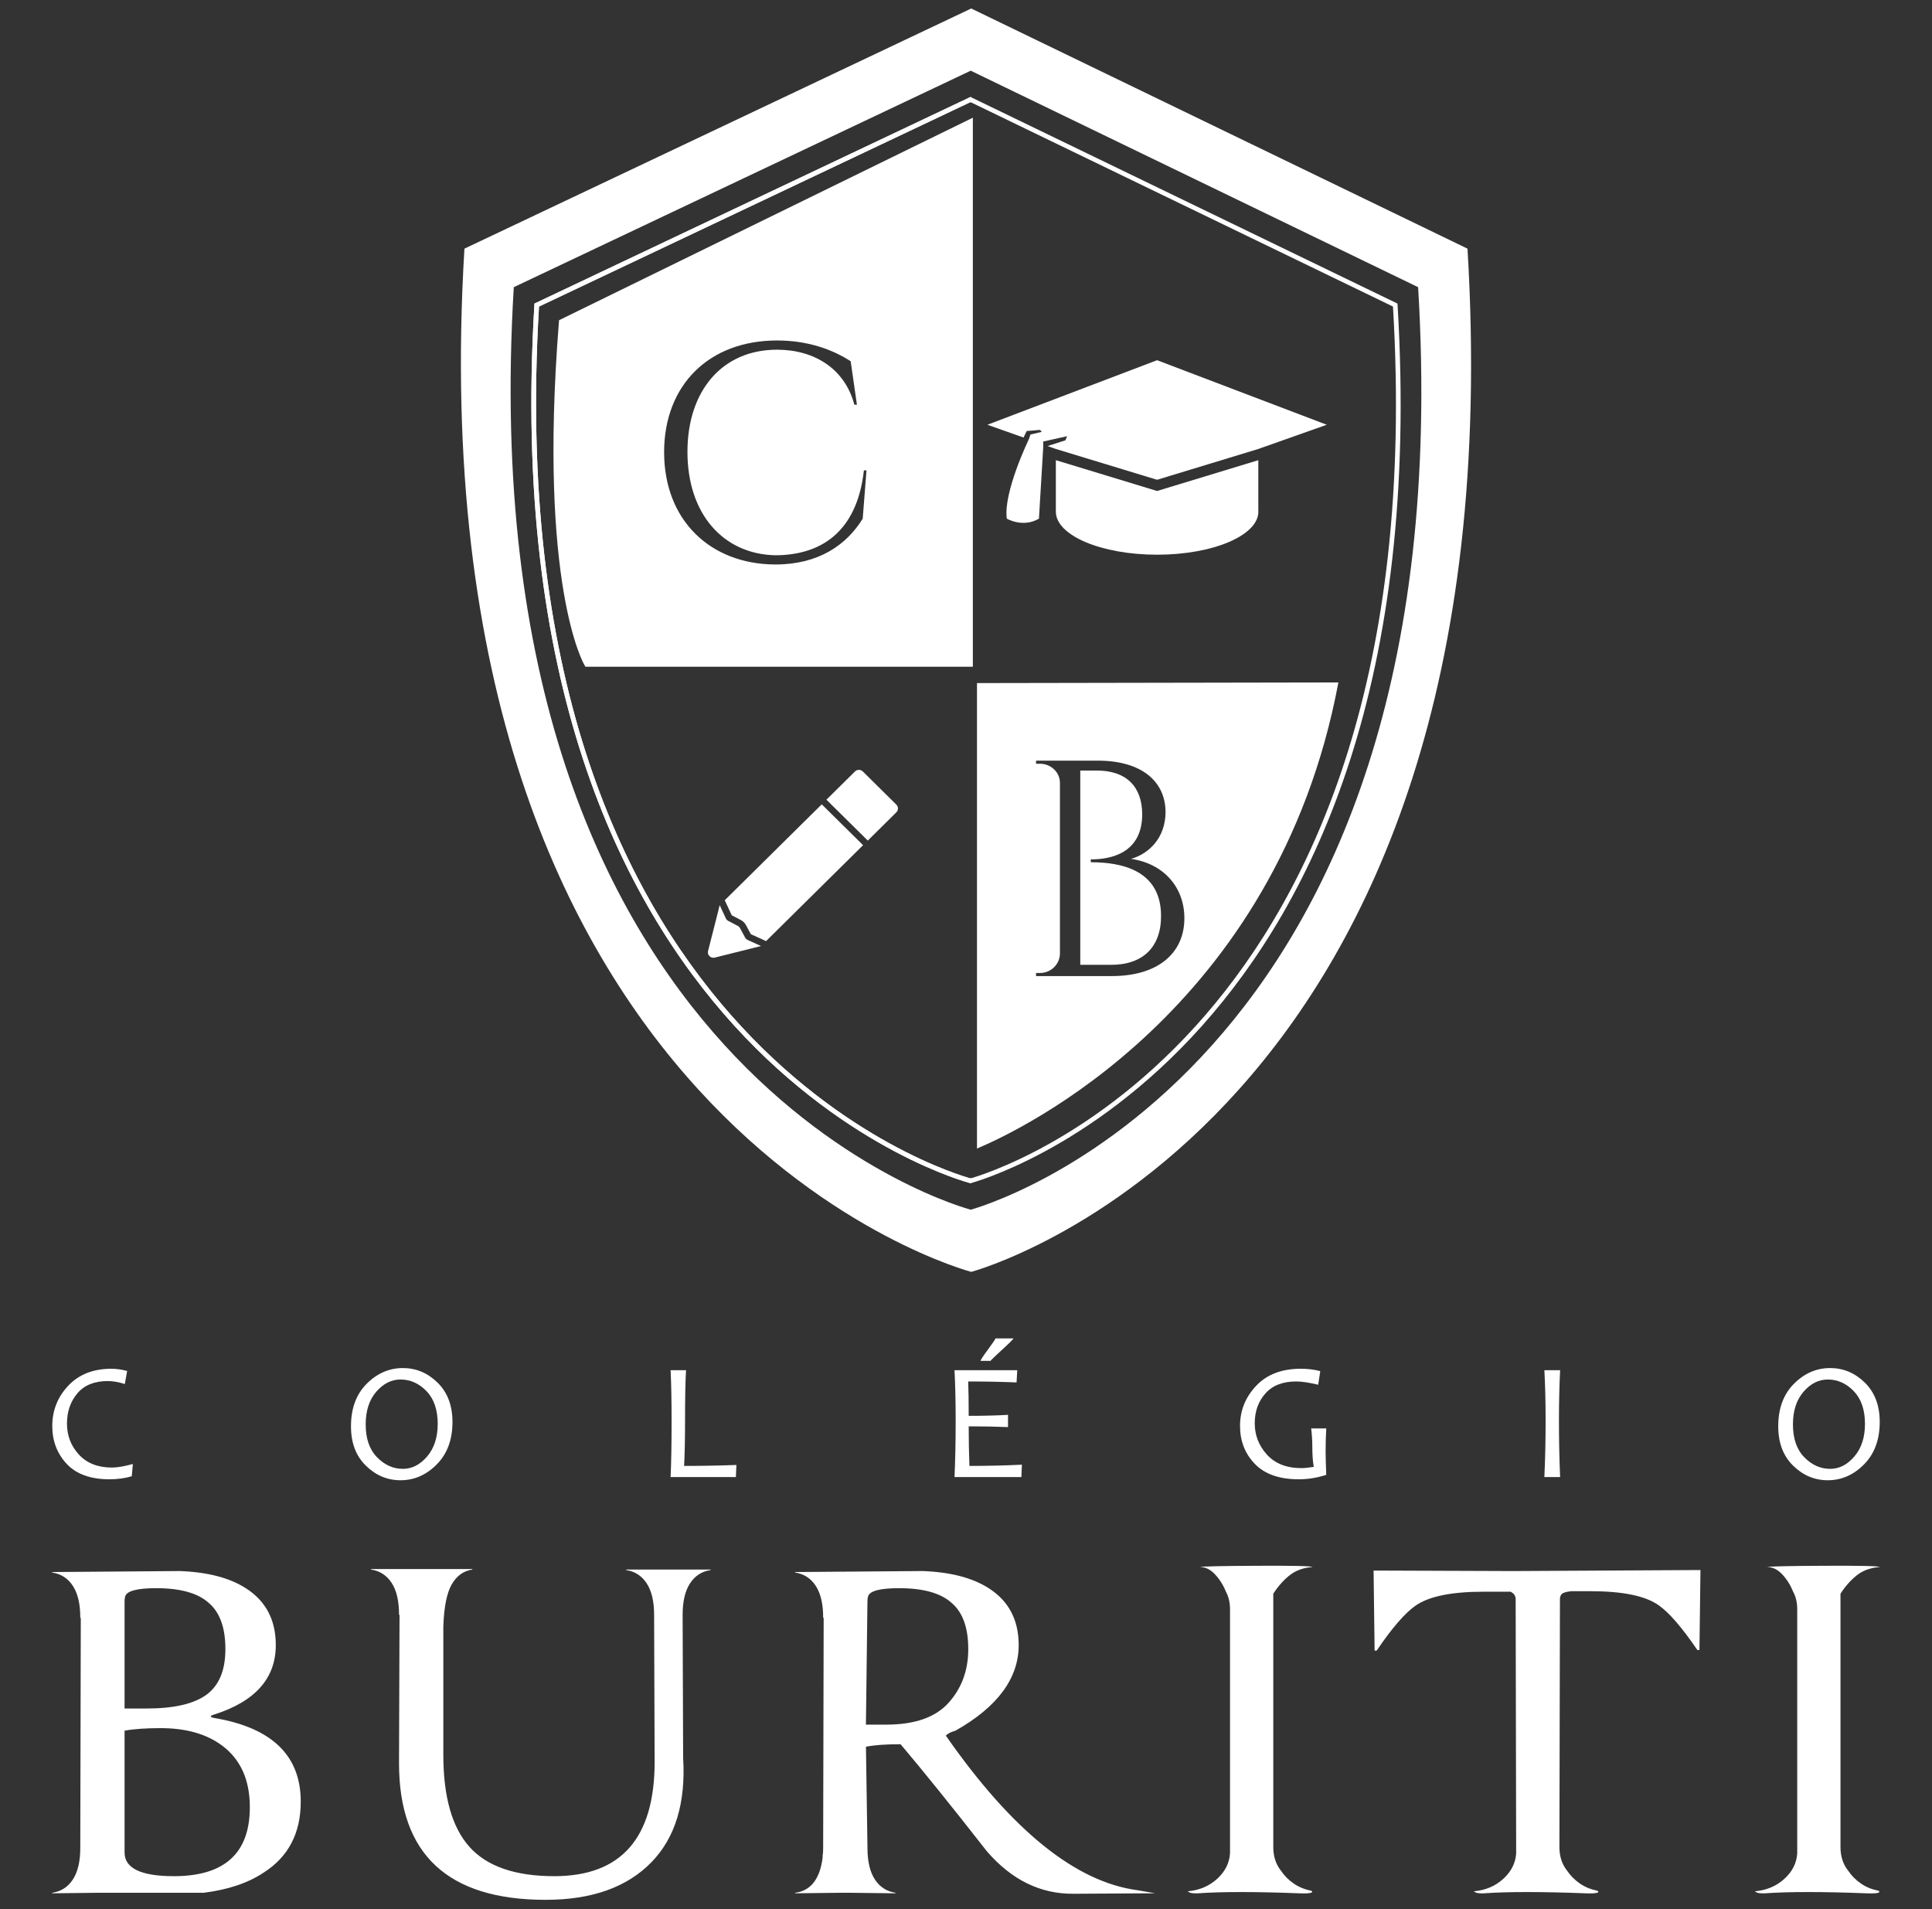 <?xml version="1.0" encoding="utf-8"?>
<!-- Generator: Adobe Illustrator 16.0.0, SVG Export Plug-In . SVG Version: 6.00 Build 0)  -->
<!DOCTYPE svg PUBLIC "-//W3C//DTD SVG 1.1//EN" "http://www.w3.org/Graphics/SVG/1.1/DTD/svg11.dtd">
<svg version="1.1" xmlns="http://www.w3.org/2000/svg" xmlns:xlink="http://www.w3.org/1999/xlink" x="0px" y="0px"
	 width="231.75px" height="229px" viewBox="0 0 231.75 229" enable-background="new 0 0 231.75 229" xml:space="preserve">
<rect x="0" y="0" width="231.75" height="229" fill="#333333" stroke="none"/>
<g id="Camada_1" display="none">
	<g display="inline">
		<g>
			<path fill-rule="evenodd" clip-rule="evenodd" fill="#030500" d="M176.258,127.435c0-0.68-0.18-1.208-0.536-1.58
				c-0.357-0.372-0.769-0.559-1.236-0.559c-0.431,0-0.816,0.196-1.152,0.589c-0.338,0.393-0.507,0.917-0.507,1.573
				c0,0.683,0.18,1.21,0.539,1.582c0.359,0.374,0.771,0.56,1.235,0.56c0.433,0,0.816-0.198,1.153-0.596
				C176.089,128.606,176.258,128.083,176.258,127.435L176.258,127.435z M176.96,127.343c0,0.851-0.248,1.531-0.747,2.042
				c-0.498,0.51-1.074,0.765-1.728,0.765c-0.627,0-1.176-0.233-1.649-0.702c-0.474-0.467-0.71-1.1-0.71-1.896
				c0-0.861,0.25-1.545,0.748-2.049c0.497-0.505,1.073-0.757,1.727-0.757c0.627,0,1.178,0.235,1.65,0.701
				C176.725,125.916,176.96,126.547,176.96,127.343z"/>
			<path fill-rule="evenodd" clip-rule="evenodd" fill="#030500" d="M161.736,129.996h-0.75c0.039-0.854,0.06-1.756,0.06-2.704
				c0-0.932-0.021-1.747-0.06-2.443h0.75c-0.036,0.721-0.056,1.534-0.056,2.443C161.681,128.246,161.7,129.147,161.736,129.996z"/>
			<path fill-rule="evenodd" clip-rule="evenodd" fill="#030500" d="M150.597,129.889c-0.432,0.142-0.869,0.213-1.309,0.213
				c-0.924,0-1.622-0.247-2.093-0.741c-0.472-0.494-0.706-1.105-0.706-1.832c0-0.735,0.256-1.377,0.767-1.927
				c0.511-0.551,1.222-0.825,2.128-0.825c0.327,0,0.635,0.038,0.929,0.115l-0.099,0.656c-0.435-0.105-0.785-0.158-1.052-0.158
				c-0.638,0-1.126,0.193-1.465,0.579c-0.339,0.386-0.508,0.865-0.508,1.437c0,0.575,0.194,1.078,0.583,1.51
				c0.389,0.434,0.938,0.649,1.646,0.649c0.13,0,0.322-0.02,0.581-0.059c-0.046-0.274-0.067-0.594-0.067-0.957
				c0-0.307-0.019-0.606-0.056-0.897h0.72c-0.021,0.348-0.031,0.715-0.031,1.103C150.565,128.92,150.575,129.298,150.597,129.889z"
				/>
			<path fill-rule="evenodd" clip-rule="evenodd" fill="#030500" d="M135.696,123.315c0,0.031-0.176,0.209-0.525,0.533
				c-0.35,0.325-0.539,0.507-0.565,0.551h-0.475c0-0.044,0.119-0.227,0.356-0.552c0.236-0.325,0.355-0.503,0.355-0.532H135.696
				L135.696,123.315z M136.1,129.399l-0.023,0.597h-3.186c0.036-0.817,0.055-1.718,0.055-2.704c0-0.927-0.019-1.742-0.055-2.443
				h2.988l-0.033,0.59c-0.724-0.031-1.491-0.047-2.304-0.047c0.016,0.409,0.024,0.96,0.024,1.655c0.7,0,1.325-0.014,1.872-0.047
				v0.59c-0.584-0.024-1.209-0.037-1.872-0.037c0,0.677,0.012,1.313,0.034,1.906C134.477,129.458,135.31,129.438,136.1,129.399z"/>
			<path fill-rule="evenodd" clip-rule="evenodd" fill="#030500" d="M122.501,129.414l-0.024,0.582h-3.11
				c0.031-0.65,0.047-1.552,0.047-2.704c0-0.99-0.016-1.805-0.047-2.443h0.735c-0.032,0.533-0.048,1.348-0.048,2.443
				c0,0.901-0.014,1.624-0.044,2.167C120.8,129.458,121.632,129.444,122.501,129.414z"/>
			<path fill-rule="evenodd" clip-rule="evenodd" fill="#030500" d="M108.274,127.435c0-0.68-0.18-1.208-0.536-1.58
				c-0.358-0.372-0.77-0.559-1.236-0.559c-0.432,0-0.816,0.196-1.154,0.589c-0.337,0.393-0.506,0.917-0.506,1.573
				c0,0.683,0.179,1.21,0.538,1.582c0.36,0.374,0.772,0.56,1.236,0.56c0.431,0,0.816-0.198,1.152-0.596
				S108.274,128.083,108.274,127.435L108.274,127.435z M108.977,127.343c0,0.851-0.248,1.531-0.747,2.042
				c-0.498,0.51-1.075,0.765-1.727,0.765c-0.627,0-1.177-0.233-1.65-0.702c-0.474-0.467-0.709-1.1-0.709-1.896
				c0-0.861,0.25-1.545,0.748-2.049c0.498-0.505,1.074-0.757,1.727-0.757c0.627,0,1.178,0.235,1.649,0.701
				C108.741,125.916,108.977,126.547,108.977,127.343z"/>
			<path fill-rule="evenodd" clip-rule="evenodd" fill="#030500" d="M93.753,129.367l-0.051,0.589
				c-0.325,0.098-0.678,0.146-1.059,0.146c-0.907,0-1.588-0.249-2.044-0.745c-0.456-0.497-0.684-1.104-0.684-1.82
				c0-0.751,0.255-1.399,0.762-1.942c0.509-0.545,1.193-0.817,2.052-0.817c0.238,0,0.487,0.035,0.752,0.107l-0.111,0.629
				c-0.304-0.096-0.573-0.143-0.811-0.143c-0.638,0-1.121,0.198-1.45,0.594c-0.329,0.395-0.494,0.878-0.494,1.45
				c0,0.583,0.188,1.082,0.568,1.498c0.38,0.417,0.904,0.625,1.574,0.625C93.012,129.537,93.344,129.48,93.753,129.367z"/>
			<path fill-rule="evenodd" clip-rule="evenodd" fill="#030500" d="M101.75,145.63c0,1.521-0.59,2.66-1.771,3.42
				c-0.744,0.501-1.697,0.824-2.862,0.971h-5.093l-2.11,0.024v-0.024c0.42-0.064,0.748-0.279,0.982-0.643
				c0.235-0.364,0.352-0.87,0.352-1.517l0.024-11.083h-0.024v-0.024c0-0.646-0.117-1.152-0.352-1.516
				c-0.234-0.364-0.562-0.578-0.982-0.643v-0.024l6.063-0.048c1.326,0.048,2.377,0.324,3.153,0.824
				c0.954,0.615,1.431,1.528,1.431,2.741c0,1.601-0.979,2.716-2.935,3.347c-0.226,0.064-0.218,0.121,0.024,0.17
				C100.383,142.074,101.75,143.416,101.75,145.63L101.75,145.63z M99.325,145.898c0-1.311-0.437-2.296-1.31-2.96
				c-0.744-0.564-1.722-0.848-2.935-0.848c-0.711,0-1.286,0.04-1.722,0.121v5.869c0,0.76,0.785,1.14,2.353,1.14
				C98.12,149.22,99.325,148.113,99.325,145.898L99.325,145.898z M98.16,138.282c0-1.034-0.267-1.778-0.8-2.231
				c-0.517-0.469-1.35-0.704-2.499-0.704c-0.921,0-1.415,0.138-1.479,0.413c-0.017,0.064-0.024,0.146-0.024,0.243v5.142h1.043
				c1.31,0,2.264-0.223,2.862-0.666C97.861,140.033,98.16,139.3,98.16,138.282L98.16,138.282z M118.581,136.633
				c0-0.647-0.117-1.152-0.352-1.517c-0.234-0.363-0.563-0.578-0.982-0.642v-0.024h4.026v0.024
				c-0.421,0.064-0.748,0.279-0.982,0.642c-0.234,0.364-0.352,0.869-0.352,1.517l0.023,6.888c0.131,2.167-0.371,3.84-1.503,5.021
				c-1.164,1.213-2.846,1.818-5.044,1.818c-4.657,0-6.985-2.19-6.985-6.572l0.024-7.154h-0.024v-0.024
				c0-0.647-0.117-1.152-0.352-1.516c-0.234-0.363-0.562-0.578-0.982-0.643v-0.024h4.826v0.024c-0.42,0.064-0.748,0.303-0.982,0.715
				c-0.234,0.413-0.368,1.087-0.4,2.025v6.185c0,2.021,0.417,3.501,1.249,4.438s2.179,1.406,4.039,1.406
				c3.185,0,4.777-1.835,4.777-5.505L118.581,136.633L118.581,136.633z M130.077,150.045h-0.024l-2.11-0.024h-0.533l-2.11,0.024
				v-0.024c0.744-0.098,1.181-0.663,1.311-1.698v-0.097c0.016-0.081,0.024-0.202,0.024-0.364l0.024-11.083h-0.024v-0.024
				c0-0.646-0.117-1.152-0.352-1.516c-0.235-0.364-0.563-0.578-0.983-0.643v-0.024l6.064-0.048c1.325,0.048,2.376,0.324,3.152,0.824
				c0.954,0.615,1.431,1.528,1.431,2.741c0,1.601-1.003,2.975-3.007,4.123c-0.227,0.064-0.381,0.145-0.461,0.242
				c3.153,4.576,6.2,7.058,9.143,7.445l0.825,0.146l-3.881,0.023c-1.585,0.017-2.967-0.671-4.146-2.061
				c-1.649-2.135-3.016-3.849-4.099-5.142c-0.713,0-1.262,0.04-1.649,0.12l0.073,4.875c0,0.646,0.116,1.152,0.352,1.517
				c0.233,0.363,0.561,0.578,0.981,0.643V150.045L130.077,150.045z M133.546,138.282c0-1.034-0.268-1.778-0.801-2.231
				c-0.518-0.469-1.351-0.704-2.498-0.704c-0.921,0-1.415,0.138-1.479,0.413c-0.017,0.064-0.023,0.146-0.023,0.243l-0.073,5.917
				h0.97c1.357,0,2.349-0.352,2.972-1.054C133.234,140.162,133.546,139.3,133.546,138.282L133.546,138.282z M149.94,134.329
				c-0.437,0.033-0.801,0.166-1.091,0.401c-0.292,0.234-0.551,0.529-0.776,0.885v12.2c0,0.453,0.121,0.832,0.363,1.14
				c0.162,0.243,0.364,0.449,0.606,0.618c0.243,0.17,0.526,0.287,0.85,0.352c0.031,0.033,0.04,0.058,0.024,0.073
				c-0.065,0.049-0.268,0.064-0.607,0.049c-2.085-0.082-3.694-0.082-4.826,0c-0.243,0.016-0.404-0.017-0.484-0.098
				c0.549-0.049,1.014-0.246,1.395-0.594c0.379-0.348,0.585-0.757,0.618-1.225v-11.763c0-0.324-0.064-0.606-0.194-0.849
				c-0.129-0.324-0.303-0.603-0.521-0.837c-0.219-0.235-0.456-0.352-0.715-0.352c0.129-0.032,1.043-0.052,2.74-0.06
				C149.019,134.26,149.893,134.28,149.94,134.329L149.94,134.329z M168.422,134.475c-0.017,1.503-0.033,2.789-0.049,3.856h-0.098
				c-0.728-1.083-1.342-1.803-1.843-2.159c-0.63-0.453-1.714-0.679-3.25-0.679h-0.922c-0.291,0.032-0.452,0.097-0.485,0.194
				c-0.031,0.049-0.048,0.113-0.048,0.194l-0.024,11.933c0,0.453,0.121,0.832,0.364,1.14c0.161,0.243,0.363,0.449,0.606,0.618
				c0.242,0.17,0.525,0.287,0.849,0.352c0.032,0.033,0.04,0.058,0.024,0.073c-0.064,0.049-0.268,0.064-0.607,0.049
				c-2.085-0.082-3.694-0.082-4.826,0c-0.242,0.016-0.403-0.017-0.484-0.098c0.549-0.049,1.014-0.246,1.395-0.594
				c0.38-0.348,0.586-0.757,0.618-1.225l-0.024-12.249c0-0.162-0.08-0.283-0.242-0.363h-1.286c-1.536,0-2.619,0.226-3.25,0.679
				c-0.501,0.356-1.115,1.076-1.843,2.159h-0.097c-0.016-1.067-0.033-2.353-0.049-3.856l6.67,0.024L168.422,134.475L168.422,134.475
				z M176.959,134.329c-0.438,0.033-0.801,0.166-1.092,0.401c-0.291,0.234-0.55,0.529-0.776,0.885v12.2
				c0,0.453,0.121,0.832,0.363,1.14c0.162,0.243,0.364,0.449,0.606,0.618c0.243,0.17,0.526,0.287,0.85,0.352
				c0.032,0.033,0.04,0.058,0.024,0.073c-0.065,0.049-0.268,0.064-0.606,0.049c-2.086-0.082-3.695-0.082-4.826,0
				c-0.243,0.016-0.405-0.017-0.485-0.098c0.55-0.049,1.015-0.246,1.395-0.594s0.586-0.757,0.618-1.225v-11.763
				c0-0.324-0.064-0.606-0.194-0.849c-0.129-0.324-0.303-0.603-0.521-0.837c-0.219-0.235-0.457-0.352-0.716-0.352
				c0.129-0.032,1.043-0.052,2.741-0.06C176.036,134.26,176.91,134.28,176.959,134.329z"/>
		</g>
		<g>
			<path fill-rule="evenodd" clip-rule="evenodd" fill="#BF0411" d="M84.185,127.263l-12.176-5.958l-12.437,5.958
				c-1.255,21.375,11.899,25.26,12.437,25.412C72.537,152.524,85.441,148.638,84.185,127.263L84.185,127.263z M72.039,121.169
				l12.277,6.007l0.002,0.04c1.306,21.934-12.251,25.582-12.29,25.594l-0.019,0.005l-0.019-0.005
				c-0.04-0.012-13.856-3.66-12.551-25.594l0.002-0.04c4.189-2.008,8.377-4.016,12.567-6.021L72.039,121.169z"/>
			<path fill-rule="evenodd" clip-rule="evenodd" fill="#A91017" d="M60.211,127.631l11.866-5.872v16.002H60.91l-0.034-0.063
				c-0.004-0.006-1.33-2.297-0.73-9.97l0.005-0.068L60.211,127.631L60.211,127.631z M68.937,132.039
				c-0.203,1.837-1.281,2.471-2.554,2.474c-1.508-0.035-2.531-1.21-2.531-3.014c0-1.785,1.004-2.978,2.582-2.978
				c1.078,0,1.957,0.556,2.229,1.604h0.075l-0.181-1.268c-0.525-0.345-1.242-0.605-2.121-0.605c-1.973,0-3.256,1.31-3.256,3.256
				c0,1.982,1.327,3.264,3.204,3.273c1.245,0,2.048-0.563,2.52-1.335l0.109-1.408H68.937z"/>
			<path fill-rule="evenodd" clip-rule="evenodd" fill="#A91017" d="M72.196,138.238v13.565c1.194-0.505,8.64-4.012,10.416-13.585
				L72.196,138.238L72.196,138.238z M73.898,140.499h1.781c1.258,0,1.949,0.602,1.952,1.499c-0.003,0.761-0.487,1.218-0.994,1.363
				c0.955,0.143,1.538,0.842,1.537,1.731c0,1.012-0.753,1.685-2.09,1.685h-2.186l0.001-0.089h0.114c0.313,0,0.565-0.249,0.574-0.559
				v-4.984c0-0.311-0.263-0.557-0.575-0.557h-0.112L73.898,140.499L73.898,140.499z M75.173,146.45v-5.663h0.475
				c0.85-0.001,1.308,0.465,1.311,1.276c-0.003,1.152-0.936,1.314-1.483,1.313l0.001,0.083c0.869-0.001,2.026,0.223,2.024,1.568
				c0.001,0.906-0.528,1.427-1.449,1.422H75.173z"/>
			<path fill-rule="evenodd" clip-rule="evenodd" d="M86.333,125.576l-14.303-7l-14.607,7
				c-1.521,25.563,14.607,29.823,14.607,29.823S87.855,151.139,86.333,125.576L86.333,125.576z M84.911,126.698
				c1.372,23.047-12.895,26.888-12.895,26.888s-14.541-3.841-13.169-26.888l13.169-6.309L84.911,126.698z"/>
			<g>
				<path fill-rule="evenodd" clip-rule="evenodd" fill="#BF0411" d="M67.722,141.772l-2.795,2.795l0.029,0.064l0.172,0.374
					l0.265,0.14c0.063,0.034,0.113,0.084,0.146,0.146l0.14,0.265l0.375,0.173l0.064,0.029l2.795-2.797L67.722,141.772z"/>
				<path fill-rule="evenodd" clip-rule="evenodd" fill="#BF0411" d="M69.872,141.78l-0.966-0.967
					c-0.031-0.031-0.072-0.046-0.113-0.046c-0.041,0-0.082,0.015-0.113,0.046l-0.823,0.824l1.192,1.19l0.823-0.822
					C69.934,141.942,69.934,141.842,69.872,141.78z"/>
				<path fill-rule="evenodd" clip-rule="evenodd" fill="#BF0411" d="M64.733,144.904l-0.027,0.107l-0.261,1.034
					c-0.026,0.104,0.054,0.198,0.153,0.198c0.013,0,0.026-0.002,0.04-0.005l1.035-0.262l0.107-0.026l0.107-0.027l0.085-0.021
					l-0.197-0.091l-0.188-0.086c-0.032-0.015-0.058-0.04-0.074-0.07l-0.119-0.224l-0.027-0.051
					c-0.015-0.028-0.038-0.052-0.066-0.066l-0.051-0.027l-0.223-0.118c-0.031-0.017-0.056-0.043-0.07-0.075l-0.086-0.187
					l-0.09-0.197l-0.022,0.084L64.733,144.904z"/>
			</g>
			<g>
				<path fill-rule="evenodd" clip-rule="evenodd" fill="#BF0411" d="M77.387,132.639l-2.918-0.898v1.5
					c0,0.693,1.307,1.256,2.918,1.256c1.611,0,2.918-0.563,2.918-1.256c0-0.005-0.002-0.011-0.002-0.016v-1.484L77.387,132.639z"/>
				<path fill-rule="evenodd" clip-rule="evenodd" fill="#BF0411" d="M72.497,130.709l1.042,0.372l0.089-0.189l0.383-0.033
					l0.054,0.057l-0.329,0.078l-0.048,0.142c0,0-0.742,1.551-0.633,2.31c0,0,0.463,0.277,0.926,0l0.124-2.075v-0.172l0.689-0.155
					l-0.049,0.12l-0.514,0.167l0.238,0.085l2.918,0.898l2.917-0.898l1.973-0.705l-4.89-1.882L72.497,130.709z"/>
			</g>
			<path fill-rule="evenodd" clip-rule="evenodd" fill="#A91017" d="M72.039,121.319l-0.03-0.014l-12.437,5.958
				c-1.255,21.375,11.899,25.26,12.437,25.412l0.03-0.01v0.141l-0.011,0.004l-0.019,0.005l-0.019-0.005
				c-0.04-0.012-13.856-3.66-12.551-25.594l0.002-0.04c4.189-2.008,8.377-4.016,12.567-6.021l0.029,0.014V121.319z"/>
			<path fill-rule="evenodd" clip-rule="evenodd" fill="#BF0411" d="M86.333,125.576l-14.303-7l-14.607,7
				c-1.521,25.563,14.607,29.823,14.607,29.823S87.855,151.139,86.333,125.576L86.333,125.576z M84.911,126.698
				c1.372,23.047-12.895,26.888-12.895,26.888s-14.541-3.841-13.169-26.888l13.169-6.309L84.911,126.698z"/>
			<path fill-rule="evenodd" clip-rule="evenodd" fill="#A91017" d="M86.333,125.576l-14.303-7v1.82l12.88,6.302
				c1.348,22.633-12.386,26.743-12.88,26.883v1.817C72.03,155.399,87.855,151.139,86.333,125.576z"/>
		</g>
	</g>
</g>
<g id="Camada_2">
	<g>
		<path fill-rule="evenodd" clip-rule="evenodd" fill="#FFFFFF" d="M67.314,38.283l49.383-24.166v65.852H70.219l-0.141-0.253
			c-0.017-0.029-5.534-9.458-3.041-41.029l0.022-0.278L67.314,38.283L67.314,38.283z M103.628,56.419
			c-0.846,7.562-5.332,10.169-10.632,10.181c-6.278-0.147-10.534-4.983-10.534-12.402c0-7.345,4.181-12.255,10.745-12.255
			c4.485,0,8.144,2.289,9.276,6.602h0.31l-0.752-5.217c-2.184-1.42-5.169-2.491-8.829-2.491c-8.211,0-13.549,5.39-13.549,13.397
			c0,8.158,5.523,13.436,13.333,13.472c5.182,0,8.522-2.319,10.489-5.492l0.454-5.796H103.628z"/>
		<path fill-rule="evenodd" clip-rule="evenodd" fill="#FFFFFF" d="M117.193,81.93v55.828c4.971-2.081,35.958-16.51,43.352-55.905
			L117.193,81.93L117.193,81.93z M124.275,91.234h7.41c5.238,0,8.113,2.473,8.126,6.17c-0.013,3.131-2.029,5.014-4.138,5.609
			c3.977,0.585,6.403,3.464,6.397,7.124c0,4.165-3.138,6.934-8.697,6.934h-9.099l0.007-0.37h0.474c1.3,0,2.352-1.022,2.389-2.293
			V93.892c0-1.272-1.095-2.288-2.396-2.288h-0.467L124.275,91.234L124.275,91.234z M129.583,115.723V92.422h1.972
			c3.542-0.006,5.445,1.914,5.457,5.252c-0.012,4.744-3.895,5.408-6.172,5.401l0.005,0.345c3.618-0.005,8.432,0.917,8.427,6.454
			c0.005,3.728-2.195,5.868-6.03,5.849H129.583z"/>
		<path fill-rule="evenodd" clip-rule="evenodd" fill="#FFFFFF" d="M176.031,29.824L116.504,1.02L55.71,29.824
			c-6.333,105.198,60.794,122.727,60.794,122.727S182.366,135.022,176.031,29.824L176.031,29.824z M170.109,34.444
			c5.709,94.843-53.667,110.65-53.667,110.65s-60.519-15.807-54.811-110.65l54.811-25.965L170.109,34.444z"/>
		<g>
			<path fill-rule="evenodd" clip-rule="evenodd" fill="#FFFFFF" d="M223.71,170.784c0-1.691-0.453-3.005-1.348-3.932
				c-0.901-0.929-1.937-1.392-3.113-1.392c-1.088,0-2.057,0.486-2.905,1.464c-0.85,0.978-1.275,2.286-1.275,3.917
				c0,1.701,0.452,3.015,1.356,3.941c0.907,0.93,1.944,1.395,3.113,1.395c1.087,0,2.055-0.495,2.899-1.485
				C223.285,173.701,223.71,172.398,223.71,170.784L223.71,170.784z M225.479,170.556c0,2.121-0.626,3.813-1.883,5.085
				c-1.253,1.268-2.702,1.903-4.348,1.903c-1.581,0-2.963-0.58-4.155-1.747c-1.192-1.163-1.788-2.739-1.788-4.721
				c0-2.143,0.629-3.847,1.883-5.101c1.253-1.26,2.705-1.888,4.35-1.888c1.581,0,2.966,0.586,4.155,1.746
				C224.884,167.002,225.479,168.576,225.479,170.556z"/>
			<path fill-rule="evenodd" clip-rule="evenodd" fill="#FFFFFF" d="M187.142,177.163h-1.89c0.098-2.128,0.149-4.372,0.149-6.733
				c0-2.322-0.052-4.35-0.149-6.086h1.89c-0.092,1.796-0.14,3.82-0.14,6.086C187.002,172.804,187.05,175.047,187.142,177.163z"/>
			<path fill-rule="evenodd" clip-rule="evenodd" fill="#FFFFFF" d="M159.087,176.897c-1.086,0.353-2.188,0.531-3.295,0.531
				c-2.328,0-4.085-0.616-5.271-1.846s-1.775-2.75-1.775-4.563c0-1.831,0.644-3.43,1.93-4.797c1.287-1.369,3.074-2.052,5.358-2.052
				c0.821,0,1.6,0.094,2.336,0.285l-0.247,1.633c-1.094-0.262-1.978-0.393-2.647-0.393c-1.606,0-2.837,0.479-3.69,1.44
				c-0.853,0.962-1.276,2.153-1.276,3.58c0,1.429,0.489,2.682,1.467,3.759c0.979,1.077,2.36,1.615,4.146,1.615
				c0.326,0,0.812-0.051,1.465-0.147c-0.117-0.683-0.171-1.479-0.171-2.382c0-0.765-0.048-1.511-0.138-2.233h1.81
				c-0.054,0.864-0.076,1.779-0.076,2.743C159.011,174.483,159.033,175.426,159.087,176.897z"/>
			<path fill-rule="evenodd" clip-rule="evenodd" fill="#FFFFFF" d="M121.564,160.529c0,0.077-0.441,0.52-1.325,1.327
				c-0.879,0.81-1.355,1.262-1.423,1.368h-1.193c0-0.106,0.298-0.564,0.897-1.372c0.595-0.81,0.893-1.253,0.893-1.323H121.564
				L121.564,160.529z M122.581,175.677l-0.062,1.485h-8.022c0.091-2.038,0.139-4.278,0.139-6.733c0-2.308-0.047-4.338-0.139-6.086
				h7.526l-0.082,1.469c-1.823-0.077-3.759-0.116-5.803-0.116c0.041,1.017,0.061,2.392,0.061,4.122c1.764,0,3.336-0.037,4.716-0.118
				v1.468c-1.469-0.061-3.044-0.091-4.716-0.091c0,1.687,0.033,3.271,0.088,4.748C118.492,175.825,120.589,175.775,122.581,175.677z
				"/>
			<path fill-rule="evenodd" clip-rule="evenodd" fill="#FFFFFF" d="M88.333,175.712l-0.061,1.45H80.44
				c0.078-1.62,0.119-3.863,0.119-6.733c0-2.465-0.041-4.495-0.119-6.086h1.853c-0.082,1.328-0.119,3.359-0.119,6.086
				c0,2.244-0.039,4.04-0.113,5.396C84.052,175.825,86.145,175.789,88.333,175.712z"/>
			<path fill-rule="evenodd" clip-rule="evenodd" fill="#FFFFFF" d="M52.505,170.784c0-1.691-0.452-3.005-1.348-3.932
				c-0.901-0.929-1.938-1.392-3.114-1.392c-1.087,0-2.055,0.486-2.904,1.464c-0.849,0.978-1.273,2.286-1.273,3.917
				c0,1.701,0.451,3.015,1.356,3.941c0.907,0.93,1.942,1.395,3.111,1.395c1.088,0,2.056-0.495,2.902-1.485
				C52.081,173.701,52.505,172.398,52.505,170.784L52.505,170.784z M54.275,170.556c0,2.121-0.625,3.813-1.882,5.085
				c-1.253,1.268-2.704,1.903-4.35,1.903c-1.58,0-2.962-0.58-4.155-1.747c-1.192-1.163-1.787-2.739-1.787-4.721
				c0-2.143,0.627-3.847,1.882-5.101c1.253-1.26,2.706-1.888,4.349-1.888c1.58,0,2.966,0.586,4.154,1.746
				C53.68,167.002,54.275,168.576,54.275,170.556z"/>
			<path fill-rule="evenodd" clip-rule="evenodd" fill="#FFFFFF" d="M15.938,175.596l-0.13,1.467
				c-0.818,0.242-1.705,0.365-2.667,0.365c-2.283,0-3.999-0.62-5.148-1.855c-1.146-1.235-1.723-2.747-1.723-4.533
				c0-1.869,0.643-3.483,1.919-4.837c1.283-1.356,3.006-2.032,5.17-2.032c0.597,0,1.226,0.087,1.892,0.267L14.973,166
				c-0.765-0.236-1.444-0.354-2.042-0.354c-1.607,0-2.824,0.494-3.653,1.478c-0.829,0.984-1.243,2.187-1.243,3.611
				c0,1.452,0.475,2.694,1.43,3.73c0.958,1.038,2.277,1.556,3.966,1.556C14.073,176.02,14.908,175.878,15.938,175.596z"/>
			<path fill-rule="evenodd" clip-rule="evenodd" fill="#FFFFFF" d="M36.076,216.093c0,3.784-1.486,6.624-4.459,8.516
				c-1.874,1.248-4.275,2.054-7.207,2.416H11.584l-5.314,0.062v-0.062c1.059-0.16,1.885-0.693,2.474-1.602
				c0.591-0.904,0.886-2.163,0.886-3.774l0.061-27.6H9.629v-0.06c0-1.608-0.295-2.867-0.886-3.772
				c-0.589-0.907-1.415-1.44-2.474-1.603v-0.06l15.271-0.119c3.337,0.119,5.986,0.802,7.939,2.054
				c2.402,1.528,3.604,3.803,3.604,6.822c0,3.986-2.465,6.766-7.391,8.333c-0.57,0.163-0.549,0.303,0.062,0.425
				C32.635,207.236,36.076,210.58,36.076,216.093L36.076,216.093z M29.969,216.759c0-3.261-1.101-5.719-3.297-7.368
				c-1.875-1.41-4.339-2.115-7.392-2.115c-1.791,0-3.237,0.102-4.336,0.304v14.614c0,1.894,1.976,2.838,5.924,2.838
				C26.935,225.032,29.969,222.273,29.969,216.759L29.969,216.759z M27.037,197.796c0-2.575-0.671-4.431-2.016-5.557
				c-1.302-1.169-3.4-1.75-6.291-1.75c-2.32,0-3.563,0.339-3.725,1.025c-0.041,0.161-0.062,0.363-0.062,0.603v12.805h2.627
				c3.297,0,5.7-0.556,7.207-1.662C26.283,202.153,27.037,200.331,27.037,197.796L27.037,197.796z M78.463,193.689
				c0-1.612-0.295-2.868-0.886-3.773c-0.59-0.907-1.415-1.441-2.474-1.603v-0.06h10.139v0.06c-1.058,0.161-1.883,0.695-2.474,1.603
				c-0.589,0.905-0.885,2.161-0.885,3.773l0.062,17.152c0.326,5.394-0.937,9.56-3.787,12.501c-2.932,3.02-7.167,4.527-12.704,4.527
				c-11.727,0-17.59-5.455-17.59-16.366l0.061-17.814h-0.061v-0.062c0-1.609-0.296-2.869-0.886-3.773
				c-0.591-0.905-1.416-1.439-2.472-1.601v-0.061h12.153v0.061c-1.059,0.161-1.883,0.755-2.473,1.782
				c-0.592,1.024-0.927,2.706-1.007,5.041v15.399c0,5.034,1.047,8.718,3.144,11.052c2.098,2.337,5.487,3.504,10.171,3.504
				c8.021,0,12.031-4.571,12.031-13.708L78.463,193.689L78.463,193.689z M107.414,227.086h-0.061l-5.313-0.062h-1.345l-5.313,0.062
				v-0.062c1.872-0.241,2.971-1.65,3.296-4.226v-0.242c0.042-0.202,0.062-0.504,0.062-0.908l0.062-27.6h-0.062v-0.06
				c0-1.608-0.295-2.867-0.885-3.772c-0.591-0.907-1.416-1.44-2.474-1.603v-0.06l15.269-0.119c3.339,0.119,5.986,0.802,7.941,2.054
				c2.4,1.528,3.603,3.803,3.603,6.822c0,3.986-2.523,7.408-7.573,10.268c-0.571,0.16-0.958,0.362-1.161,0.604
				c7.941,11.395,15.615,17.575,23.026,18.54l2.078,0.363l-9.773,0.057c-3.99,0.041-7.472-1.668-10.443-5.132
				c-4.154-5.313-7.595-9.58-10.322-12.803c-1.792,0-3.177,0.102-4.153,0.302l0.182,12.139c0,1.611,0.296,2.87,0.885,3.774
				c0.592,0.908,1.416,1.441,2.474,1.602V227.086L107.414,227.086z M116.146,197.796c0-2.575-0.67-4.431-2.014-5.557
				c-1.303-1.169-3.4-1.75-6.291-1.75c-2.322,0-3.563,0.339-3.726,1.025c-0.041,0.161-0.062,0.363-0.062,0.603l-0.182,14.738h2.443
				c3.419,0,5.913-0.876,7.48-2.629C115.364,202.475,116.146,200.331,116.146,197.796L116.146,197.796z M157.436,187.951
				c-1.099,0.081-2.015,0.414-2.748,0.998c-0.733,0.583-1.384,1.318-1.954,2.204v30.375c0,1.129,0.306,2.075,0.915,2.839
				c0.409,0.604,0.918,1.12,1.527,1.54c0.611,0.425,1.322,0.716,2.138,0.877c0.082,0.081,0.102,0.139,0.062,0.181
				c-0.164,0.122-0.673,0.16-1.527,0.122c-5.253-0.202-9.304-0.202-12.154,0c-0.61,0.038-1.017-0.041-1.221-0.243
				c1.384-0.12,2.554-0.613,3.512-1.479c0.955-0.865,1.476-1.882,1.559-3.05v-29.29c0-0.805-0.165-1.51-0.49-2.113
				c-0.325-0.806-0.764-1.5-1.313-2.084c-0.55-0.585-1.15-0.877-1.803-0.877c0.325-0.079,2.627-0.131,6.902-0.15
				C155.116,187.779,157.313,187.832,157.436,187.951L157.436,187.951z M203.976,188.313c-0.04,3.744-0.08,6.948-0.121,9.603h-0.244
				c-1.833-2.694-3.379-4.487-4.642-5.375c-1.588-1.126-4.316-1.69-8.184-1.69h-2.322c-0.731,0.081-1.14,0.243-1.222,0.482
				c-0.082,0.122-0.121,0.284-0.121,0.485l-0.063,29.71c0,1.129,0.308,2.075,0.918,2.839c0.407,0.604,0.917,1.12,1.527,1.54
				c0.61,0.425,1.324,0.716,2.138,0.877c0.081,0.081,0.101,0.139,0.061,0.181c-0.163,0.122-0.673,0.16-1.527,0.122
				c-5.252-0.202-9.304-0.202-12.153,0c-0.613,0.038-1.02-0.041-1.223-0.243c1.385-0.12,2.555-0.613,3.513-1.479
				c0.956-0.865,1.475-1.882,1.558-3.05l-0.061-30.497c0-0.403-0.204-0.706-0.612-0.906h-3.237c-3.867,0-6.596,0.563-8.186,1.691
				c-1.261,0.885-2.809,2.676-4.639,5.376h-0.245c-0.042-2.658-0.081-5.861-0.123-9.604l16.796,0.061L203.976,188.313
				L203.976,188.313z M225.476,187.951c-1.099,0.081-2.015,0.414-2.75,0.998c-0.732,0.583-1.384,1.318-1.954,2.204v30.375
				c0,1.129,0.306,2.075,0.918,2.839c0.405,0.604,0.915,1.12,1.527,1.54c0.608,0.425,1.324,0.716,2.138,0.877
				c0.081,0.081,0.101,0.139,0.061,0.181c-0.163,0.122-0.673,0.16-1.527,0.122c-5.252-0.202-9.304-0.202-12.154,0
				c-0.613,0.038-1.019-0.041-1.223-0.243c1.387-0.12,2.556-0.613,3.514-1.479c0.956-0.865,1.476-1.882,1.557-3.05v-29.29
				c0-0.805-0.162-1.51-0.489-2.113c-0.325-0.806-0.762-1.5-1.312-2.084c-0.552-0.585-1.15-0.877-1.803-0.877
				c0.325-0.079,2.627-0.131,6.903-0.15C223.153,187.779,225.354,187.832,225.476,187.951z"/>
		</g>
		<path fill-rule="evenodd" clip-rule="evenodd" fill="#FFFFFF" d="M167.092,36.767l-50.679-24.521l-51.76,24.522
			c-5.225,87.961,49.522,103.952,51.76,104.571C118.61,140.723,172.32,124.73,167.092,36.767L167.092,36.767z M116.538,11.691
			l51.095,24.721l0.01,0.161c5.433,90.262-50.989,105.278-51.151,105.322l-0.075,0.022l-0.077-0.022
			c-0.166-0.044-57.669-15.06-52.237-105.322l0.009-0.162c17.436-8.261,34.866-16.526,52.306-24.778L116.538,11.691z"/>
		<g>
			<path fill-rule="evenodd" clip-rule="evenodd" fill="#FFFFFF" d="M98.571,96.472l-11.635,11.505l0.122,0.264l0.717,1.54
				l1.102,0.576c0.261,0.139,0.469,0.344,0.606,0.601l0.583,1.09l1.558,0.709l0.268,0.121l11.636-11.506L98.571,96.472z"/>
			<path fill-rule="evenodd" clip-rule="evenodd" fill="#FFFFFF" d="M107.518,96.506l-4.021-3.976
				c-0.132-0.128-0.301-0.192-0.47-0.192c-0.168,0-0.338,0.064-0.469,0.192l-3.425,3.386l4.96,4.905l3.425-3.387
				C107.777,97.176,107.777,96.761,107.518,96.506z"/>
			<path fill-rule="evenodd" clip-rule="evenodd" fill="#FFFFFF" d="M86.132,109.363l-0.113,0.442l-1.085,4.257
				c-0.11,0.425,0.225,0.814,0.639,0.814c0.053,0,0.107-0.008,0.164-0.021l4.303-1.073l0.449-0.113l0.447-0.112l0.353-0.089
				l-0.819-0.371l-0.78-0.354c-0.134-0.061-0.242-0.163-0.312-0.29l-0.493-0.918l-0.114-0.21c-0.061-0.115-0.159-0.212-0.274-0.272
				l-0.213-0.112l-0.929-0.488c-0.13-0.069-0.23-0.175-0.291-0.306l-0.359-0.772l-0.376-0.809l-0.091,0.347L86.132,109.363z"/>
		</g>
		<g>
			<path fill-rule="evenodd" clip-rule="evenodd" fill="#FFFFFF" d="M138.796,58.89l-12.144-3.695v6.171
				c0,2.855,5.438,5.166,12.147,5.166c6.708,0,12.147-2.311,12.147-5.166c0-0.022-0.007-0.044-0.007-0.066v-6.104L138.796,58.89z"/>
			<path fill-rule="evenodd" clip-rule="evenodd" fill="#FFFFFF" d="M118.443,50.946l4.337,1.535l0.372-0.783l1.593-0.134
				l0.228,0.233l-1.368,0.322l-0.2,0.583c0,0-3.086,6.384-2.634,9.507c0,0,1.928,1.137,3.854,0l0.512-8.54v-0.711l2.868-0.64
				l-0.203,0.494l-2.138,0.688l0.988,0.35l12.144,3.696l12.145-3.696l8.207-2.904l-20.352-7.742L118.443,50.946z"/>
		</g>
		<path fill-rule="evenodd" clip-rule="evenodd" fill="#FFFFFF" d="M116.538,12.307l-0.125-0.06l-51.76,24.522
			c-5.225,87.961,49.522,103.952,51.76,104.571l0.125-0.035v0.578l-0.047,0.012l-0.075,0.022l-0.077-0.022
			c-0.166-0.044-57.669-15.06-52.237-105.322l0.009-0.162c17.436-8.261,34.866-16.526,52.306-24.778l0.122,0.059V12.307z"/>
	</g>
</g>
</svg>
